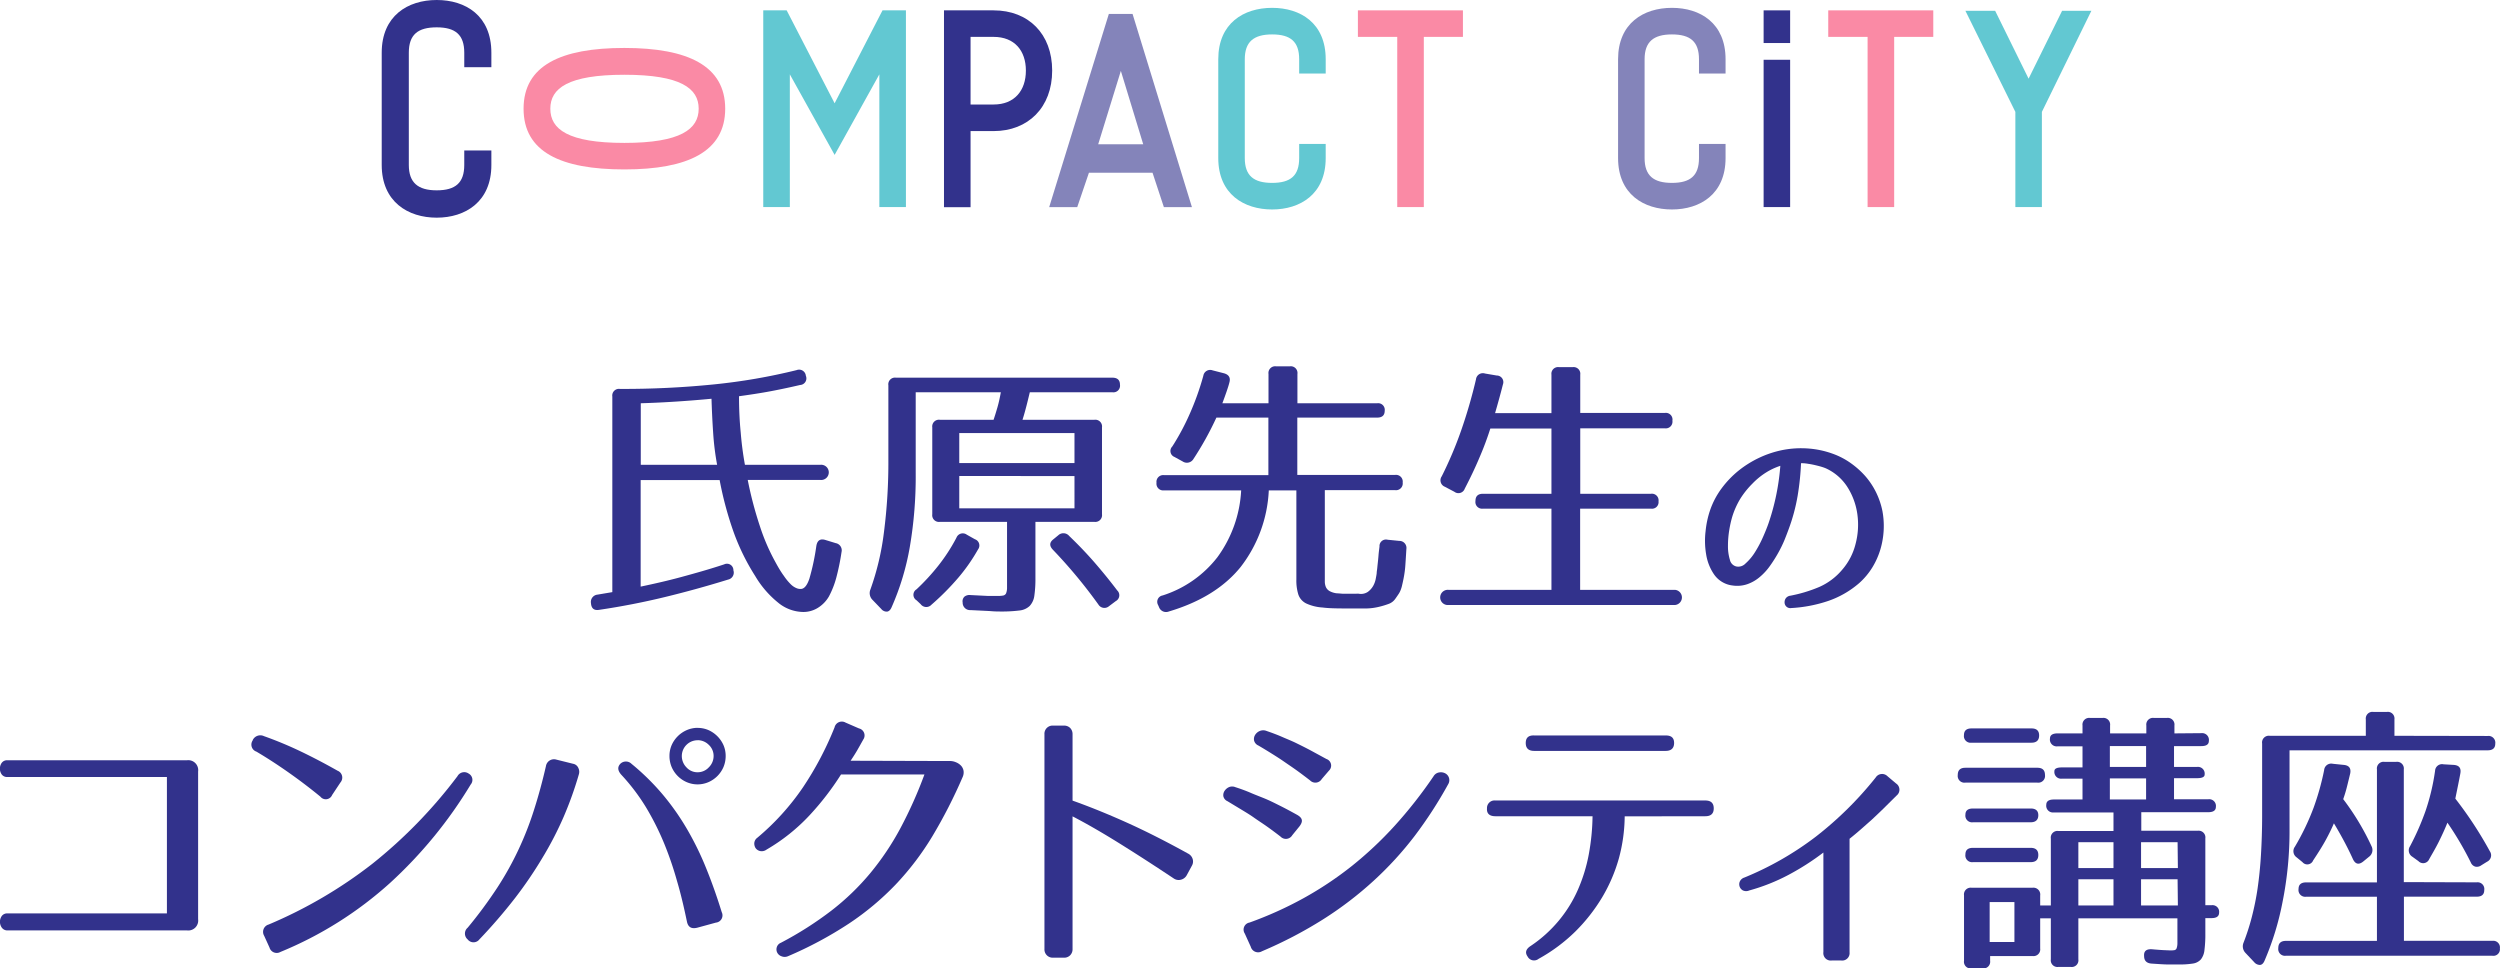 <svg xmlns="http://www.w3.org/2000/svg" width="427.02" height="165.36" viewBox="0 0 427.02 165.36"><defs><style>.a,.b{fill:#32328c;}.b{stroke:#32328c;stroke-miterlimit:10;stroke-width:0.5px;}.c{fill:#fa8aa5;}.d{fill:#62c8d2;}.e{fill:#8484ba;}</style></defs><path class="a" d="M137.66,64.22a1.13,1.13,0,0,1-1,1.54c-1.63.38-3.31.74-5,1.06s-3.54.6-5.43.86q0,3.27.29,6.19a55.2,55.2,0,0,0,.72,5.52h12.91a1.3,1.3,0,1,1,0,2.59H127.72a64.62,64.62,0,0,0,2.11,8,34.75,34.75,0,0,0,2.6,6c.54,1,1,1.76,1.46,2.38a9.29,9.29,0,0,0,1.18,1.44,3,3,0,0,0,1,.67,1.67,1.67,0,0,0,.81.12c.54-.06,1-.65,1.37-1.75a39.41,39.41,0,0,0,1.18-5.54c.15-1,.68-1.35,1.58-1.06l1.73.53a1.25,1.25,0,0,1,1,1.53,39.29,39.29,0,0,1-.89,4.35,15.09,15.09,0,0,1-1.27,3.24,5.56,5.56,0,0,1-1.78,1.87,4.68,4.68,0,0,1-2.64.77,6.88,6.88,0,0,1-4.27-1.61A16.77,16.77,0,0,1,129,98.4,37.74,37.74,0,0,1,125.35,91a59.17,59.17,0,0,1-2.43-9H109.43v18.2c2.27-.48,4.59-1,6.94-1.64s4.79-1.32,7.32-2.16a1.1,1.1,0,0,1,1.58.92v.09a1.22,1.22,0,0,1-.91,1.59q-5.43,1.68-10.87,3t-11.11,2.16c-.9.16-1.38-.22-1.44-1.15a1.25,1.25,0,0,1,1.1-1.44l2.55-.43V67.73a1.14,1.14,0,0,1,1.29-1.3h.05a153.7,153.7,0,0,0,16-.77,101,101,0,0,0,14.13-2.44,1.16,1.16,0,0,1,1.59,1ZM122.49,79.39a46,46,0,0,1-.67-5.35q-.19-2.75-.29-5.93c-2,.19-4,.35-6,.48s-4,.23-6.08.29V79.39Z"/><path class="a" d="M190,64.51c.86,0,1.3.4,1.3,1.2A1.13,1.13,0,0,1,190,67H175.9c-.19.8-.38,1.58-.58,2.35s-.41,1.55-.67,2.35h12.29a1.15,1.15,0,0,1,1.29,1.3V87.84a1.15,1.15,0,0,1-1.29,1.3H176.86v9.64a20.08,20.08,0,0,1-.19,3,3.14,3.14,0,0,1-.8,1.73,3,3,0,0,1-1.77.77,24.08,24.08,0,0,1-3.19.17c-.42,0-1,0-1.9-.08l-3.24-.16a1.26,1.26,0,0,1-1.34-1.3,1.08,1.08,0,0,1,.31-1,1.37,1.37,0,0,1,1-.27l3,.15c.78,0,1.35,0,1.71,0a4.47,4.47,0,0,0,.91-.07.69.69,0,0,0,.48-.36,2.52,2.52,0,0,0,.17-.91c0-.42,0-1,0-1.78V89.14H160.54a1.15,1.15,0,0,1-1.3-1.3V73a1.15,1.15,0,0,1,1.3-1.3h9.17c.22-.64.44-1.36.67-2.16s.41-1.64.57-2.54H156.41V80.74a71.39,71.39,0,0,1-1,12.64,44,44,0,0,1-3.12,10.35c-.19.45-.45.69-.76.74a1.19,1.19,0,0,1-1-.45L149,102.43a1.62,1.62,0,0,1-.33-1.73,45.07,45.07,0,0,0,2.3-9.67,93.16,93.16,0,0,0,.77-12.55V65.81a1.14,1.14,0,0,1,1.29-1.3Zm-23.47,27.6a1.12,1.12,0,0,1,.53,1.73,30.78,30.78,0,0,1-3.36,4.82,43.72,43.72,0,0,1-4.61,4.64,1.19,1.19,0,0,1-1.83-.1l-.71-.67a1.09,1.09,0,0,1,0-1.87,36.94,36.94,0,0,0,3.69-4,30.5,30.5,0,0,0,3.12-4.8,1.16,1.16,0,0,1,1.78-.53Zm17-18.14H163.85V79.1h19.68Zm0,7.34H163.85v5.52h19.68Zm-2.78,10.13a1.28,1.28,0,0,1,1.87.1q2.44,2.34,4.46,4.68t3.75,4.63a1.13,1.13,0,0,1-.24,1.82l-1.16.87a1.2,1.2,0,0,1-1.82-.29,85.82,85.82,0,0,0-7.73-9.31c-.67-.68-.65-1.28.05-1.83Z"/><path class="a" d="M236.52,70.15c0,.79-.43,1.18-1.3,1.18H221.59v9.79h16.7a1.15,1.15,0,0,1,1.3,1.3v0a1.15,1.15,0,0,1-1.3,1.3h-12V98.4c0,.35,0,.7,0,1a2.43,2.43,0,0,0,.19.89,1.51,1.51,0,0,0,.62.67,3.34,3.34,0,0,0,1.32.39c.29,0,.63.05,1,.07l1.41,0,.79,0a1.62,1.62,0,0,1,.51,0,2.11,2.11,0,0,0,1.49-.31,3.26,3.26,0,0,0,.91-1,4,4,0,0,0,.45-1.2c.08-.42.14-.74.17-1,0,0,0-.2.05-.51s.07-.67.12-1.1.1-.91.14-1.44.11-1,.17-1.51a1.11,1.11,0,0,1,1.39-1.16l2,.2a1.2,1.2,0,0,1,1.2,1.39c-.06,1-.12,2-.17,2.69a17.68,17.68,0,0,1-.31,2.35c-.09.45-.17.81-.24,1.1a5.21,5.21,0,0,1-.24.82,3.46,3.46,0,0,1-.38.74c-.16.24-.35.52-.58.84a2.33,2.33,0,0,1-1,.79,13.88,13.88,0,0,1-1.85.56,10,10,0,0,1-2,.26c-.69,0-1.57,0-2.66,0-2,0-3.64,0-4.86-.16a7.86,7.86,0,0,1-2.83-.7,2.65,2.65,0,0,1-1.33-1.51,8,8,0,0,1-.34-2.57V83.76h-4.71a23.08,23.08,0,0,1-4.82,13.1q-4.2,5.19-12.26,7.59a1.28,1.28,0,0,1-1.68-.77l-.15-.34a1.1,1.1,0,0,1,.77-1.63,19.21,19.21,0,0,0,9.36-6.53A21.13,21.13,0,0,0,212,83.76H198.84a1.15,1.15,0,0,1-1.3-1.3v0a1.15,1.15,0,0,1,1.3-1.3h17.81V71.33h-8.88a54.09,54.09,0,0,1-3.94,7.1,1.3,1.3,0,0,1-1.82.39l-1.4-.77a1.09,1.09,0,0,1-.38-1.78,40.41,40.41,0,0,0,3-5.61,46.59,46.59,0,0,0,2.31-6.48,1.18,1.18,0,0,1,1.58-.92l1.87.48q1.35.34,1,1.59c-.12.48-.29,1-.5,1.61s-.44,1.24-.7,1.94h7.88v-5a1.15,1.15,0,0,1,1.29-1.31h2.35a1.15,1.15,0,0,1,1.3,1.31v5h13.63A1.13,1.13,0,0,1,236.52,70.15Z"/><path class="a" d="M285.66,71.86v0a1.14,1.14,0,0,1-1.29,1.3H269.92V84.34H282a1.14,1.14,0,0,1,1.29,1.29A1.12,1.12,0,0,1,282,86.88h-12.1v13.87H286.1a1.3,1.3,0,0,1,0,2.59H247.41a1.3,1.3,0,1,1,0-2.59H265V86.88H253.31a1.14,1.14,0,0,1-1.29-1.3c0-.83.43-1.24,1.29-1.24H265V73.2H254.56a52.7,52.7,0,0,1-1.9,5.06c-.71,1.68-1.54,3.42-2.47,5.21a1.14,1.14,0,0,1-1.77.53l-1.63-.86a1.18,1.18,0,0,1-.53-1.78,66.35,66.35,0,0,0,3.29-7.75,87,87,0,0,0,2.56-8.81,1.18,1.18,0,0,1,1.54-1l2,.34a1.13,1.13,0,0,1,1.06,1.53q-.53,2.11-1.34,4.9H265V64a1.14,1.14,0,0,1,1.29-1.29h2.36A1.14,1.14,0,0,1,269.92,64v6.53h14.45A1.14,1.14,0,0,1,285.66,71.86Z"/><path class="b" d="M305.84,102a24.62,24.62,0,0,0,5-1.51,11.08,11.08,0,0,0,4-3,10.85,10.85,0,0,0,2.32-4.41,13.15,13.15,0,0,0,.34-5.27,11.86,11.86,0,0,0-1.76-4.79A8.85,8.85,0,0,0,312,79.78a6.4,6.4,0,0,0-.65-.24c-.34-.11-.73-.21-1.19-.32s-.93-.2-1.42-.27a6.37,6.37,0,0,0-1.35-.07,45.08,45.08,0,0,1-.59,5.79,31.35,31.35,0,0,1-1.54,5.69c-.19.53-.43,1.14-.71,1.84a21,21,0,0,1-1.05,2.14,22.93,22.93,0,0,1-1.37,2.16,9.67,9.67,0,0,1-1.69,1.85,6.43,6.43,0,0,1-2.05,1.19,5.08,5.08,0,0,1-2.41.22A4.22,4.22,0,0,1,293,98a8.09,8.09,0,0,1-1.33-3.35,13.5,13.5,0,0,1-.09-3.92,15.58,15.58,0,0,1,.74-3.46,13.54,13.54,0,0,1,1.92-3.67,16.33,16.33,0,0,1,2.86-3,17.47,17.47,0,0,1,3.55-2.21,17.09,17.09,0,0,1,4-1.3,16.17,16.17,0,0,1,4.23-.23,15.34,15.34,0,0,1,4.2.92,12.39,12.39,0,0,1,2.9,1.53,14.34,14.34,0,0,1,2.43,2.17,12.51,12.51,0,0,1,1.81,2.72,12.87,12.87,0,0,1,1.07,3.15,13.83,13.83,0,0,1-.33,6.37,12.91,12.91,0,0,1-1.35,3.05,11.76,11.76,0,0,1-2.21,2.64,15.77,15.77,0,0,1-5.21,3,23.43,23.43,0,0,1-6.24,1.2.73.73,0,0,1-.88-.7.92.92,0,0,1,.16-.57A.87.87,0,0,1,305.84,102ZM295.62,88.27a19,19,0,0,0-.49,2.2,16.92,16.92,0,0,0-.23,2.75,8.1,8.1,0,0,0,.34,2.47A1.72,1.72,0,0,0,296.52,97a1.94,1.94,0,0,0,1.8-.57,9,9,0,0,0,1.67-2,20,20,0,0,0,1.37-2.59c.4-.9.7-1.66.92-2.28a39.05,39.05,0,0,0,1.38-5.06,39.69,39.69,0,0,0,.71-5.28,11.24,11.24,0,0,0-2.74,1.21,12.54,12.54,0,0,0-2.48,2A14.88,14.88,0,0,0,297.08,85,13.92,13.92,0,0,0,295.62,88.27Z"/><path class="a" d="M.31,158.45a1.72,1.72,0,0,1,0-2,1.14,1.14,0,0,1,1-.43H28.51V132.72H1.3a1.14,1.14,0,0,1-1-.43,1.72,1.72,0,0,1,0-2,1.14,1.14,0,0,1,1-.43H31.92a1.7,1.7,0,0,1,1.92,1.92V157a1.7,1.7,0,0,1-1.92,1.92H1.3A1.14,1.14,0,0,1,.31,158.45Z"/><path class="a" d="M56.73,135.79a1.17,1.17,0,0,1-2,.29c-1.72-1.41-3.48-2.75-5.25-4s-3.67-2.51-5.69-3.7a1.26,1.26,0,0,1-.62-1.92l0-.05a1.44,1.44,0,0,1,1.92-.67,64.51,64.51,0,0,1,6.34,2.64q3,1.44,6.24,3.27a1.26,1.26,0,0,1,.48,2ZM45.12,159.84a1.3,1.3,0,0,1,.76-1.92,78.18,78.18,0,0,0,17.67-10.34,82.65,82.65,0,0,0,14.59-15,1.31,1.31,0,0,1,1.92-.44A1.22,1.22,0,0,1,80.4,134a76,76,0,0,1-13.76,16.8,64.32,64.32,0,0,1-18.74,11.8,1.28,1.28,0,0,1-1.87-.76Z"/><path class="a" d="M97.89,130.46a1.21,1.21,0,0,1,.91.75,1.46,1.46,0,0,1,.09,1,61.21,61.21,0,0,1-2.61,7.3,58.49,58.49,0,0,1-3.58,6.93A70.08,70.08,0,0,1,88,153.36a90.3,90.3,0,0,1-6.12,7.1,1.26,1.26,0,0,1-2,0,1.31,1.31,0,0,1,0-2,75.57,75.57,0,0,0,5.06-6.84,53.1,53.1,0,0,0,3.67-6.6,55,55,0,0,0,2.64-6.8q1.11-3.48,2-7.36A1.39,1.39,0,0,1,95,129.74Zm21.21,28c-1,.25-1.58-.1-1.77-1.06-.48-2.3-1-4.57-1.66-6.81a59,59,0,0,0-2.23-6.53,46,46,0,0,0-3.07-6.12,34.38,34.38,0,0,0-4.23-5.59c-.64-.71-.7-1.33-.19-1.88a1.36,1.36,0,0,1,1.92,0,40.8,40.8,0,0,1,5.26,5.16,42.37,42.37,0,0,1,4.17,5.9,51.45,51.45,0,0,1,3.29,6.7q1.44,3.54,2.69,7.58a1.24,1.24,0,0,1-1,1.78Zm.05-34.13a4.63,4.63,0,0,1,1.87.38,5.06,5.06,0,0,1,2.55,2.55,4.63,4.63,0,0,1,.38,1.87,4.88,4.88,0,0,1-.38,1.9,4.93,4.93,0,0,1-2.55,2.56,4.68,4.68,0,0,1-3.74,0,4.93,4.93,0,0,1-2.55-2.56,4.88,4.88,0,0,1-.38-1.9,4.63,4.63,0,0,1,.38-1.87,5,5,0,0,1,2.57-2.55A4.71,4.71,0,0,1,119.15,124.32Zm0,2.11a2.7,2.7,0,0,0-2.69,2.69,2.76,2.76,0,0,0,.79,1.94,2.52,2.52,0,0,0,1.9.84,2.58,2.58,0,0,0,1.92-.84,2.71,2.71,0,0,0,.82-1.94,2.57,2.57,0,0,0-.82-1.9A2.68,2.68,0,0,0,119.15,126.43Z"/><path class="a" d="M163.28,130.2a2.46,2.46,0,0,1,.87.58,1.76,1.76,0,0,1,.43.86,1.9,1.9,0,0,1-.15,1.08,86,86,0,0,1-5.18,10.13,48,48,0,0,1-6.24,8.21,47.15,47.15,0,0,1-8,6.69,65.89,65.89,0,0,1-10.44,5.59,1.41,1.41,0,0,1-1.08,0,1.28,1.28,0,0,1-.72-.6,1.23,1.23,0,0,1-.1-.91,1.18,1.18,0,0,1,.7-.79,59.76,59.76,0,0,0,8.64-5.5,42.13,42.13,0,0,0,6.65-6.41,46.43,46.43,0,0,0,5.13-7.65,73.45,73.45,0,0,0,4.11-9.19H143.65a47.51,47.51,0,0,1-5.4,7,32.18,32.18,0,0,1-7.32,5.83,1.38,1.38,0,0,1-1.13.24,1.3,1.3,0,0,1-.74-.5,1.45,1.45,0,0,1-.22-.87,1.24,1.24,0,0,1,.51-.89,42.14,42.14,0,0,0,7.8-8.61,55.16,55.16,0,0,0,5.4-10.25,1.27,1.27,0,0,1,1.87-.82l2.3,1a1.23,1.23,0,0,1,.72,1.92c-.35.64-.69,1.24-1,1.78s-.7,1.15-1.15,1.82l16.85.05A2.56,2.56,0,0,1,163.28,130.2Z"/><path class="a" d="M201.71,150.26a1.47,1.47,0,0,1-1.22-.21q-4.91-3.27-9.29-6t-8-4.61v22.65a1.46,1.46,0,0,1-.41,1.08,1.42,1.42,0,0,1-1.08.41h-1.82a1.41,1.41,0,0,1-1.49-1.49V125.42a1.39,1.39,0,0,1,1.49-1.48h1.82a1.46,1.46,0,0,1,1.08.4,1.49,1.49,0,0,1,.41,1.08v11.33q4.36,1.55,9.19,3.72t10.58,5.35a1.53,1.53,0,0,1,.75.92,1.41,1.41,0,0,1-.12,1.1l-.91,1.68A1.56,1.56,0,0,1,201.71,150.26Z"/><path class="a" d="M220.73,142.66a1.26,1.26,0,0,1-2,.24c-.83-.64-1.62-1.23-2.37-1.76s-1.49-1-2.21-1.51-1.45-.94-2.19-1.39l-2.3-1.39a1.2,1.2,0,0,1-.7-.84,1.3,1.3,0,0,1,.2-.91,1.74,1.74,0,0,1,.76-.65,1.39,1.39,0,0,1,1.08,0c1,.32,1.86.64,2.69,1s1.66.66,2.47,1,1.66.77,2.52,1.2,1.81.94,2.84,1.51,1.07,1.16.43,2Zm-8.11,16.8a1.22,1.22,0,0,1,.81-1.88,63.63,63.63,0,0,0,9.24-4.17,59.78,59.78,0,0,0,8.21-5.47,63.21,63.21,0,0,0,7.34-6.89,76.63,76.63,0,0,0,6.65-8.47,1.35,1.35,0,0,1,1-.65,1.6,1.6,0,0,1,1,.17,1.31,1.31,0,0,1,.62.74,1.34,1.34,0,0,1-.14,1.13,72.72,72.72,0,0,1-5.71,8.81,58.6,58.6,0,0,1-7,7.65,61.17,61.17,0,0,1-8.56,6.55,73,73,0,0,1-10.52,5.5,1.3,1.3,0,0,1-1.92-.77Zm13.15-26.4a1.27,1.27,0,0,1-2,.24c-.83-.64-1.61-1.23-2.35-1.76s-1.45-1-2.14-1.48-1.39-.92-2.11-1.37-1.46-.9-2.23-1.35a1.26,1.26,0,0,1-.74-.88,1.35,1.35,0,0,1,.19-.94,1.7,1.7,0,0,1,.81-.67,1.52,1.52,0,0,1,1.13,0c.93.32,1.8.64,2.62,1s1.62.67,2.42,1.06,1.62.8,2.45,1.24l2.74,1.49a1.19,1.19,0,0,1,.43,2Z"/><path class="a" d="M277.51,139.44a28.07,28.07,0,0,1-1,7.2,27.55,27.55,0,0,1-2.86,6.65,29.77,29.77,0,0,1-4.58,5.83,28.73,28.73,0,0,1-6.27,4.66,1.24,1.24,0,0,1-1.87-.39c-.48-.67-.31-1.28.53-1.82a22.5,22.5,0,0,0,4.82-4.35,22.27,22.27,0,0,0,3.24-5.25,27.71,27.71,0,0,0,1.85-6,38.47,38.47,0,0,0,.65-6.55H255.43c-1,0-1.51-.45-1.44-1.34a1.29,1.29,0,0,1,1.44-1.35h35.85q1.44,0,1.44,1.35c0,.89-.48,1.34-1.44,1.34Zm-15.46-11.18q-1.44,0-1.44-1.35t1.44-1.29h22.46c1,0,1.44.43,1.44,1.29s-.47,1.35-1.44,1.35Z"/><path class="a" d="M314.48,164.06h-1.59a1.27,1.27,0,0,1-1.44-1.44v-17a43.69,43.69,0,0,1-5.93,3.8,33,33,0,0,1-6.74,2.68,1.32,1.32,0,0,1-1.06,0,1.19,1.19,0,0,1-.55-1.52,1.26,1.26,0,0,1,.79-.69,53.39,53.39,0,0,0,12.22-7,60.61,60.61,0,0,0,10.2-10.08,1.29,1.29,0,0,1,2-.24l1.48,1.25a1.27,1.27,0,0,1,.1,2.06l-2.3,2.28c-.71.69-1.38,1.32-2,1.9l-1.87,1.65c-.61.53-1.23,1.05-1.87,1.56v19.39A1.27,1.27,0,0,1,314.48,164.06Z"/><path class="a" d="M348,131.14c.87,0,1.3.41,1.3,1.24a1.15,1.15,0,0,1-1.3,1.3H335.7a1.15,1.15,0,0,1-1.3-1.3c0-.83.43-1.24,1.3-1.24Zm28-5.91a1.16,1.16,0,0,1,1.29,1.33c0,.59-.43.88-1.29.88h-4.66V131h3.93a1.15,1.15,0,0,1,1.3,1.3c0,.41-.43.62-1.3.62h-3.93v3.6h5.85a1.15,1.15,0,0,1,1.3,1.3c0,.6-.43.91-1.3.91H365.75v3.17h9.64a1.15,1.15,0,0,1,1.3,1.3v11.42h1.06a1.13,1.13,0,0,1,1.29,1.26c0,.63-.43.94-1.29.94h-1.06v2.64a20.71,20.71,0,0,1-.15,2.79,3.09,3.09,0,0,1-.6,1.61,2.29,2.29,0,0,1-1.36.72,14.53,14.53,0,0,1-2.45.16c-.35,0-.93,0-1.73,0s-1.76-.08-2.88-.15q-1.29-.09-1.29-1.29c-.07-.84.38-1.22,1.34-1.16q1.2.11,2,.15l1.17.05a3.86,3.86,0,0,0,.68-.05.5.5,0,0,0,.36-.31,2.57,2.57,0,0,0,.14-.84c0-.39,0-.93,0-1.64v-2.64H355v7a1.14,1.14,0,0,1-1.29,1.3h-2.12a1.14,1.14,0,0,1-1.29-1.3v-7h-1.82V162a1.15,1.15,0,0,1-1.3,1.3h-7.25v.81a1.15,1.15,0,0,1-1.3,1.3h-1.87a1.14,1.14,0,0,1-1.29-1.3V152.93a1.15,1.15,0,0,1,1.29-1.3h10.42a1.17,1.17,0,0,1,1.3,1.34v1.69h1.82V143.24a1.14,1.14,0,0,1,1.29-1.3H361v-3.17H350.82a1.15,1.15,0,0,1-1.3-1.3c0-.61.44-.91,1.31-.91h4.88V133h-3.5a1.15,1.15,0,0,1-1.3-1.3c0-.41.43-.62,1.3-.62h3.5v-3.6h-4.26a1.16,1.16,0,0,1-1.3-1.32c0-.59.43-.89,1.3-.89h4.26v-1.36a1.14,1.14,0,0,1,1.29-1.28h2.13a1.14,1.14,0,0,1,1.29,1.28v1.36h6.19v-1.36a1.14,1.14,0,0,1,1.3-1.28h2.2a1.14,1.14,0,0,1,1.3,1.28v1.36Zm-29-.81c.87,0,1.3.4,1.3,1.2s-.43,1.24-1.3,1.24H336.75a1.14,1.14,0,0,1-1.29-1.29c0-.77.43-1.15,1.29-1.15Zm-.14,13.68c.86,0,1.3.38,1.3,1.15s-.44,1.2-1.3,1.2H337a1.14,1.14,0,0,1-1.29-1.3q0-1.05,1.29-1.05Zm0,6.72c.86,0,1.3.4,1.3,1.22s-.44,1.22-1.3,1.22H337a1.15,1.15,0,0,1-1.29-1.32c0-.75.43-1.12,1.29-1.12Zm-2.78,9.26h-4.23v6.82h4.23ZM361,143.86H355v4.41H361Zm0,6.33H355v4.47H361Zm5.57-22.75h-6.19V131h6.19Zm0,5.52h-6.19v3.6h6.19Zm5.38,10.9h-6.24v4.41H372Zm0,6.33h-6.24v4.47H372Z"/><path class="a" d="M424.91,125.71a1.16,1.16,0,0,1,1.3,1.32c0,.76-.44,1.13-1.3,1.13H391.07V141.7a61.38,61.38,0,0,1-1.2,12.4,48.28,48.28,0,0,1-3.07,10c-.19.45-.45.69-.77.72a1.31,1.31,0,0,1-1-.48l-1.49-1.58a1.62,1.62,0,0,1-.33-1.73,38.56,38.56,0,0,0,1.41-4.37,46.37,46.37,0,0,0,1-4.94c.25-1.76.45-3.66.57-5.69s.2-4.25.2-6.65V127a1.15,1.15,0,0,1,1.29-1.32h16.42v-2.8a1.14,1.14,0,0,1,1.29-1.28h2.31a1.14,1.14,0,0,1,1.29,1.28v2.8Zm-1.87,25a1.15,1.15,0,0,1,1.29,1.32c0,.76-.43,1.13-1.29,1.13H410.61v7.54h15.12A1.14,1.14,0,0,1,427,162a1.12,1.12,0,0,1-1.29,1.25H390.45a1.15,1.15,0,0,1-1.3-1.3c0-.83.43-1.24,1.3-1.24H406v-7.54H393.9a1.15,1.15,0,0,1-1.29-1.32c0-.75.43-1.13,1.29-1.13H406V131.42a1.14,1.14,0,0,1,1.29-1.29h2a1.15,1.15,0,0,1,1.3,1.29v19.25Zm-22.71-20.06q1.35.13,1.11,1.44c-.16.67-.33,1.37-.51,2.09a23.31,23.31,0,0,1-.69,2.32,43.18,43.18,0,0,1,4.85,8.07,1.42,1.42,0,0,1-.44,1.77l-1,.82c-.77.61-1.36.45-1.78-.48s-1-2.1-1.56-3.14-1.11-2-1.66-2.91c-.35.83-.8,1.76-1.36,2.79s-1.29,2.2-2.19,3.55a1.07,1.07,0,0,1-1.82.29l-1-.82a1.28,1.28,0,0,1-.29-1.82,41.74,41.74,0,0,0,3.19-6.65,45.29,45.29,0,0,0,1.8-6.41,1.21,1.21,0,0,1,1.49-1.1Zm18.77,0c.93.06,1.31.54,1.15,1.44-.12.67-.26,1.36-.4,2.06s-.3,1.46-.46,2.26a66.31,66.31,0,0,1,5.9,9,1.21,1.21,0,0,1-.48,1.78l-1,.62a1.26,1.26,0,0,1-1,.22,1.19,1.19,0,0,1-.77-.7,55.22,55.22,0,0,0-4-6.81c-.45,1.12-.95,2.21-1.49,3.29s-1.09,2-1.63,2.95a1.11,1.11,0,0,1-1.83.33l-1.05-.76a1.26,1.26,0,0,1-.39-1.78,44.82,44.82,0,0,0,2.64-6,37.31,37.31,0,0,0,1.64-6.89,1.19,1.19,0,0,1,1.44-1.11Z"/><path class="a" d="M305.77,7.35h-4.53V1.77h4.53Zm-4.53,2.86h4.53V35.37h-4.53Z"/><path class="a" d="M65.2,28.18V9c0-6.3,4.46-9,9.39-9s9.34,2.66,9.34,9v2.48H79.3V9c0-3.05-1.5-4.33-4.71-4.33S69.83,5.91,69.83,9V28.18c0,3,1.54,4.33,4.76,4.33s4.71-1.29,4.71-4.33V25.7h4.63v2.48c0,6.3-4.46,9-9.34,9S65.2,34.48,65.2,28.18Z"/><path class="c" d="M106.65,28.94c-10.88,0-17.22-3-17.22-10.37S95.77,8.19,106.65,8.19s17.22,3.07,17.22,10.38S117.53,28.94,106.65,28.94Zm0-4.53c9.62,0,12.69-2.36,12.69-5.84s-3.07-5.8-12.69-5.8S94,15.08,94,18.57,97,24.41,106.65,24.41Z"/><path class="d" d="M154.74,1.77v33.6H150.2V12.7l-7.64,13.76L134.91,12.7V35.37h-4.54V1.77h4l8.19,15.87,8.18-15.87Z"/><path class="a" d="M161.24,1.77h8.48c5.93,0,10,4,10,10.29s-4.11,10.33-10,10.33h-3.94v13h-4.54Zm4.54,4.53V17.85h3.94c3.57,0,5.51-2.39,5.51-5.79s-1.94-5.76-5.51-5.76Z"/><path class="e" d="M193.45,2.38l10.14,33H198.8l-1.94-5.88H186l-2,5.88h-4.79l10.19-33Zm1.82,22.26-3.82-12.53-3.87,12.53Z"/><path class="d" d="M208.09,27V10.12c0-6.17,4.36-8.78,9.2-8.78s9.15,2.61,9.15,8.78v2.44h-4.53V10.12c0-3-1.47-4.24-4.62-4.24s-4.67,1.26-4.67,4.24V27c0,3,1.51,4.24,4.67,4.24S221.91,30,221.91,27V24.58h4.53V27c0,6.18-4.37,8.78-9.15,8.78S208.09,33.19,208.09,27Z"/><path class="c" d="M238.66,35.37V6.3h-6.72V1.77h17.94V6.3H243.2V35.37Z"/><path class="e" d="M276.38,27V10.12c0-6.17,4.37-8.78,9.2-8.78s9.16,2.61,9.16,8.78v2.44H290.2V10.12c0-3-1.47-4.24-4.62-4.24s-4.67,1.26-4.67,4.24V27c0,3,1.52,4.24,4.67,4.24S290.2,30,290.2,27V24.58h4.54V27c0,6.18-4.37,8.78-9.16,8.78S276.38,33.19,276.38,27Z"/><path class="c" d="M319,35.37V6.3h-6.72V1.77h17.94V6.3h-6.68V35.37Z"/><path class="d" d="M348.77,19.11V35.37h-4.53V19.11L335.71,1.85h5.08l5.71,11.59,5.72-11.59h5Z"/></svg>